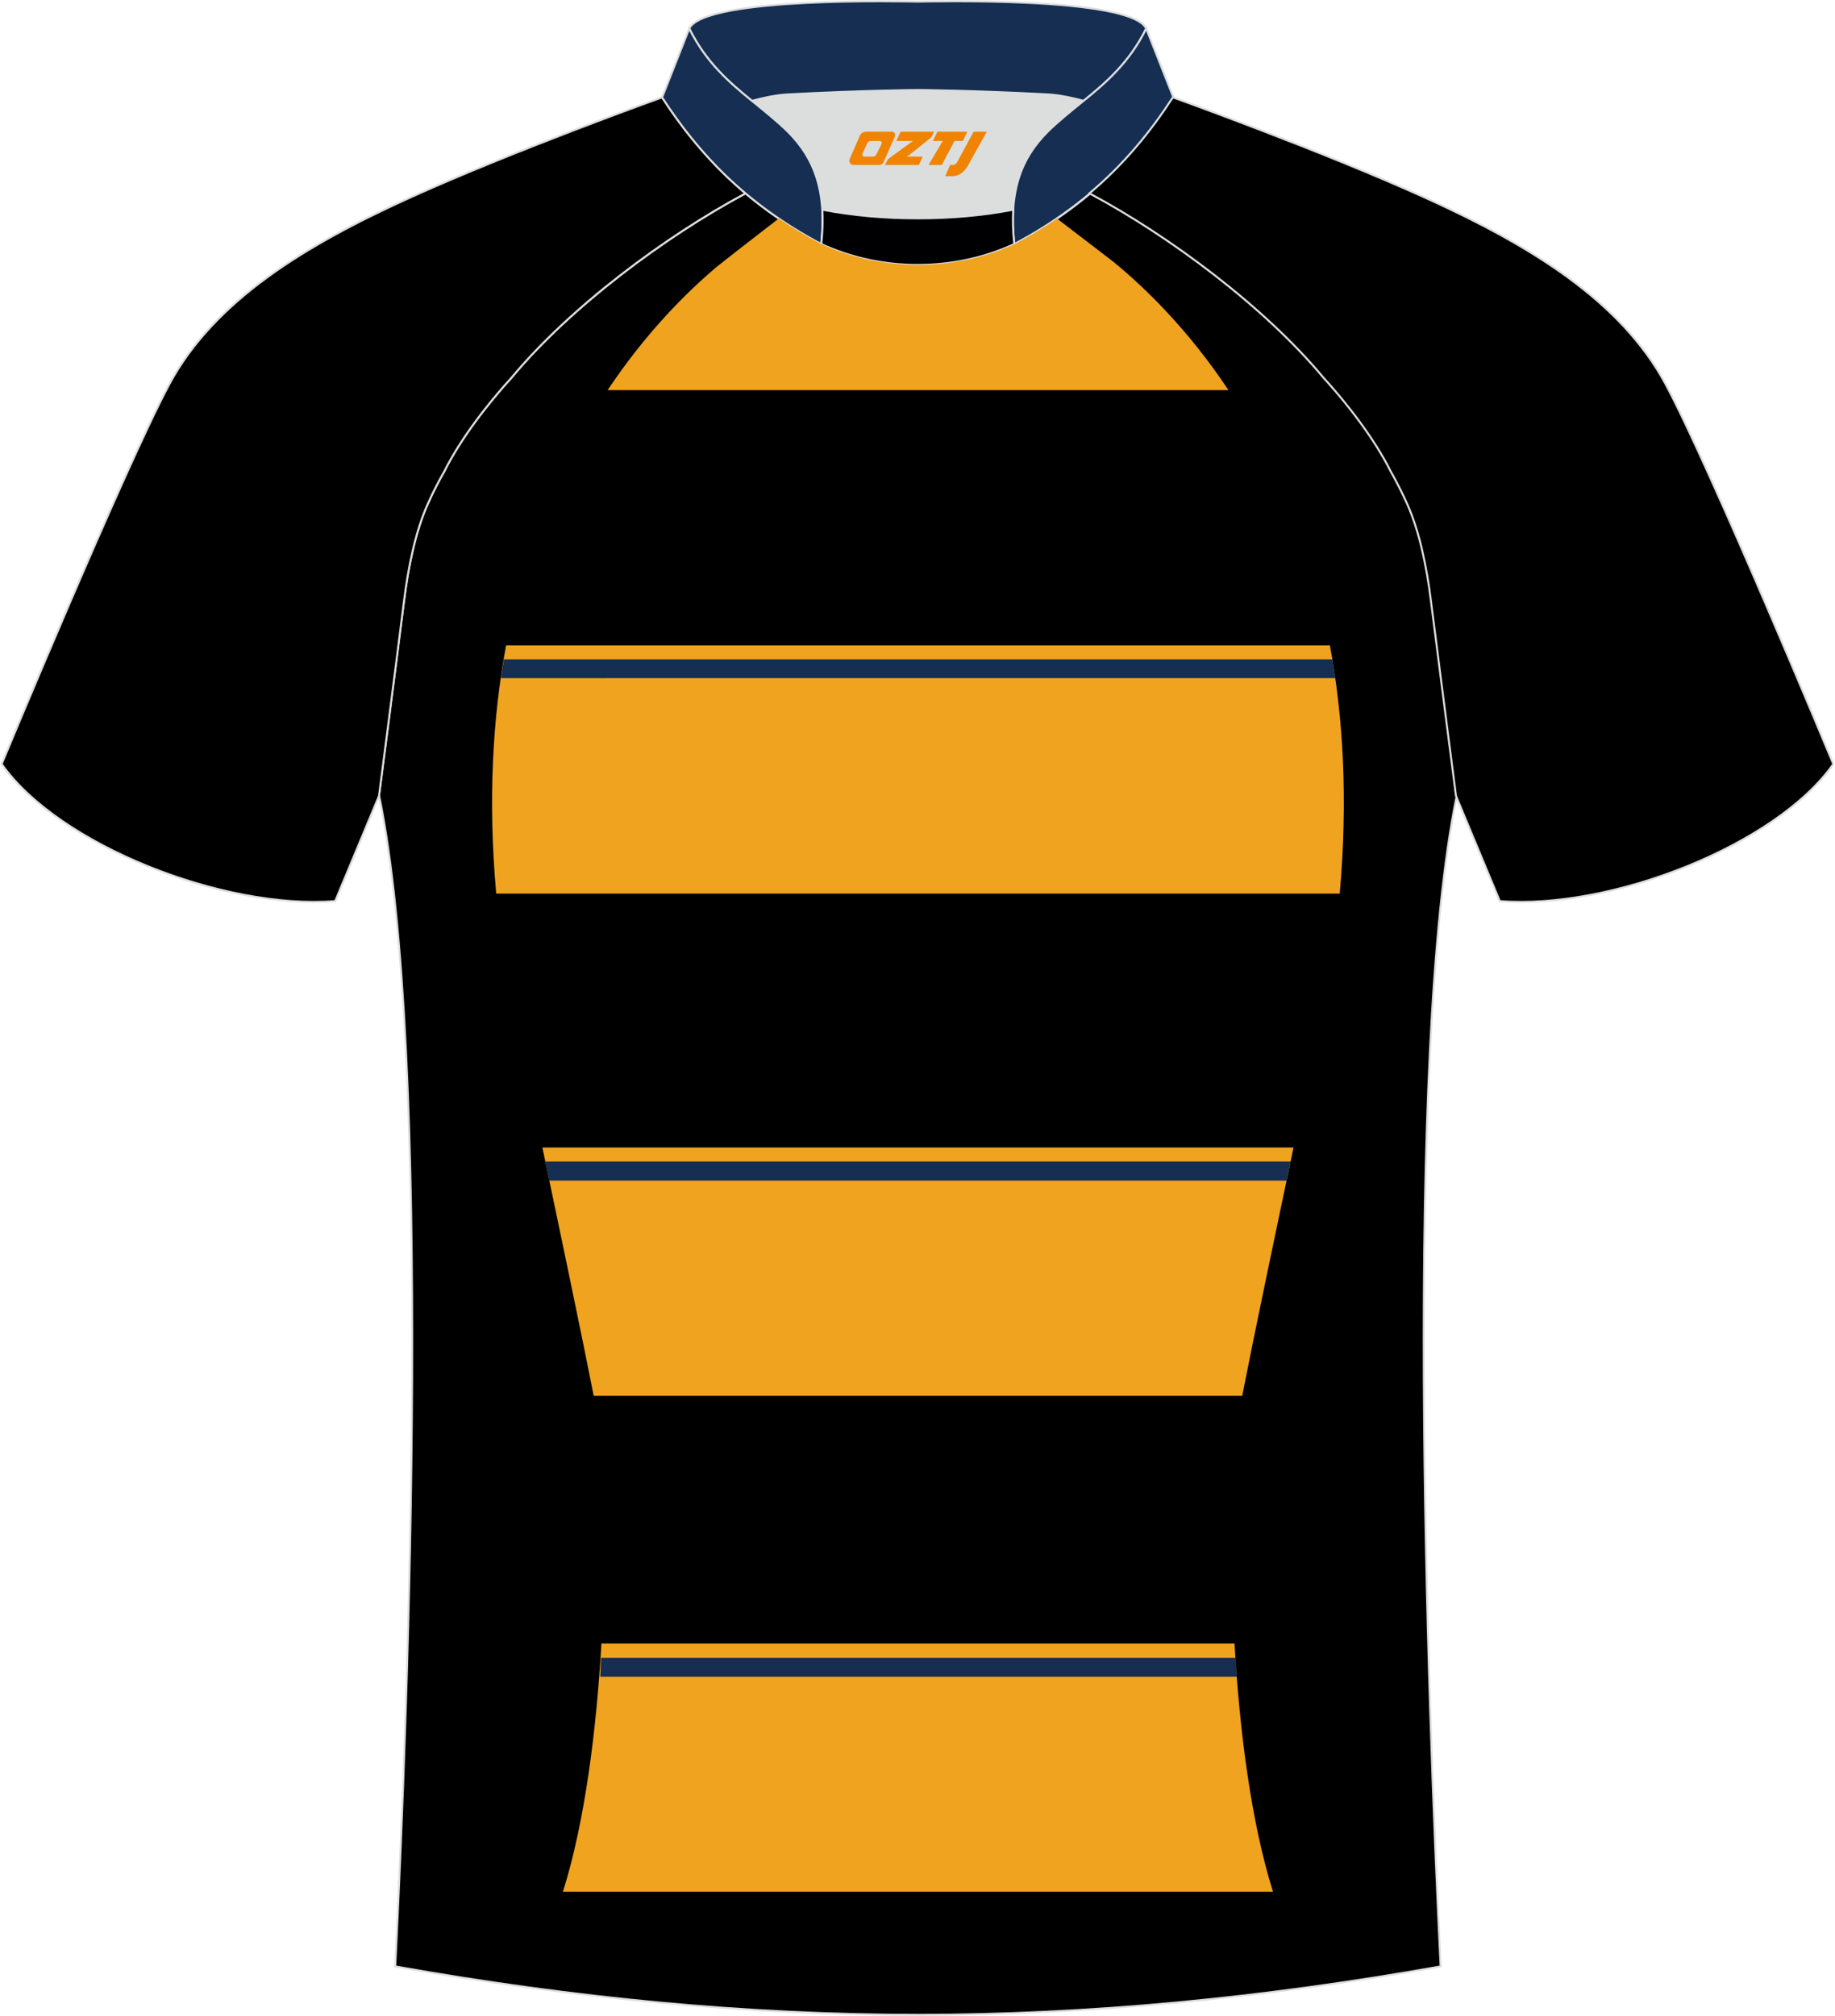 <?xml version="1.0" encoding="utf-8"?>
<!-- Generator: Adobe Illustrator 24.0.0, SVG Export Plug-In . SVG Version: 6.00 Build 0)  -->
<svg xmlns="http://www.w3.org/2000/svg" xmlns:xlink="http://www.w3.org/1999/xlink" version="1.1" id="图层_1" x="0px" y="0px" width="375.2px" height="412px" viewBox="0 0 375.2 412" enable-background="new 0 0 375.2 412" xml:space="preserve">
<g>
	<path fill="#000001" stroke="#DCDDDD" stroke-width="0.406" stroke-miterlimit="22.926" d="M292.76,122.67   c1.28,10.23,4.86,37.87,5.12,39.85c-10.9,52.76-5.99,185.61-3.31,239.32c-36.96,6.55-71.92,9.87-106.88,9.9   c-34.97-0.03-69.92-3.35-106.88-9.9c2.7-53.72,7.6-186.56-3.31-239.32c0.26-1.99,3.84-29.63,5.12-39.85   c0.85-6.8,2.32-14.11,4.86-19.75c1.01-2.26,2.16-4.5,3.42-6.73c3.28-6.54,8.81-13.71,13.75-19.1   c11.94-14.32,31.37-28.8,47.79-37.58c3.95,3.33,8.45,6.46,13.6,9.33l1.87,1.01c6.11,2.83,13.03,4.26,19.78,4.27   c6.76-0.02,13.66-1.44,19.78-4.27l1.87-1.01c5.15-2.87,9.64-6,13.6-9.33c16.43,8.77,35.86,23.25,47.79,37.58   c4.94,5.37,10.48,12.54,13.74,19.1c1.26,2.23,2.39,4.47,3.41,6.73C290.44,108.57,291.91,115.88,292.76,122.67z"/>
	<path stroke="#DCDDDD" stroke-width="0.406" stroke-miterlimit="22.926" d="M152.44,39.51c-7.1-5.97-12.5-12.61-17.06-19.62   c0,0-30.76,11.04-51.99,20.69c-21.21,9.65-39.68,20.97-48.81,38.01c-9.12,17.04-34.24,77.54-34.24,77.54   c11.6,16.54,45.44,29.84,68.2,28.01l8.95-21.48c0,0,3.81-29.36,5.13-39.96c0.85-6.8,2.32-14.11,4.86-19.75   c1.01-2.26,2.15-4.5,3.42-6.73c3.27-6.54,8.8-13.71,13.74-19.1C116.58,62.78,136.01,48.29,152.44,39.51z"/>
	<path fill="#DCDDDD" d="M168.14,42.86c12.07,2.36,26.97,2.36,39.03,0c0.42-6.86,2.86-11.77,7.01-15.92   c1.98-1.98,5.18-4.55,7.35-6.31c0.66-0.53,1.33-1.09,1.98-1.62c-0.29-0.07-2.98-0.9-3.28-0.96c-1.96-0.47-3.94-0.81-5.94-0.92   c-6.35-0.34-12.71-0.6-19.06-0.76c-2.52-0.07-5.06-0.15-7.59-0.15c-2.52,0-5.07,0.08-7.6,0.15c-6.36,0.17-12.71,0.43-19.06,0.76   c-1.82,0.1-3.63,0.41-5.43,0.8c-0.47,0.1-3.22,1.04-3.69,1.17c0.62,0.53,1.24,1.02,1.86,1.53c2.45,1.94,5.15,4.11,7.37,6.33   C165.27,31.08,167.72,36.01,168.14,42.86z"/>
	<path fill="#152E51" stroke="#DCDDDD" stroke-width="0.406" stroke-miterlimit="22.926" d="M140.93,5.83   c3.27-6.62,44.72-5.5,46.72-5.5c2.01,0,43.45-1.13,46.72,5.5c-3.38,6.87-8.16,11.02-12.81,14.78c-2.01-0.54-4.73-1.18-7.35-1.32   c-15.4-0.82-26.55-0.9-26.55-0.9s-11.15,0.08-26.55,0.9c-2.64,0.14-5.34,0.78-7.35,1.32C149.09,16.85,144.31,12.69,140.93,5.83z"/>
	<path fill="#152E51" stroke="#DCDDDD" stroke-width="0.406" stroke-miterlimit="22.926" d="M140.93,5.83l-5.55,14.07   c7.38,11.39,17.04,21.76,32.53,29.97c1.17-10.71-1.35-17.49-6.79-22.93c-1.98-1.98-5.17-4.55-7.35-6.31   C149.12,16.87,144.32,12.71,140.93,5.83z"/>
	<path fill="#152E51" stroke="#DCDDDD" stroke-width="0.406" stroke-miterlimit="22.926" d="M234.37,5.83l5.55,14.07   c-7.38,11.39-17.04,21.76-32.53,29.97c-1.17-10.71,1.35-17.49,6.8-22.93c1.98-1.98,5.17-4.55,7.34-6.31   C226.19,16.87,230.98,12.71,234.37,5.83z"/>
	<path fill="#000002" stroke="#DCDDDD" stroke-width="0.406" stroke-miterlimit="22.926" d="M167.92,49.87   c0.28-2.56,0.35-4.87,0.22-7.02c12.07,2.36,26.97,2.36,39.03,0c-0.13,2.14-0.06,4.46,0.22,7.02   C195.09,55.57,180.22,55.57,167.92,49.87z"/>
	<path stroke="#DCDDDD" stroke-width="0.406" stroke-miterlimit="22.926" d="M222.76,39.51c7.1-5.97,12.5-12.61,17.06-19.62   c0,0,30.76,11.04,51.98,20.69c21.22,9.65,39.69,20.96,48.81,38.01c9.14,17.04,34.25,77.54,34.25,77.54   c-11.6,16.54-45.43,29.84-68.2,28.01l-8.95-21.48c0,0-3.81-29.36-5.14-39.96c-0.85-6.8-2.32-14.11-4.86-19.75   c-1.01-2.26-2.16-4.5-3.41-6.73c-3.28-6.54-8.81-13.71-13.75-19.1C258.62,62.78,239.19,48.29,222.76,39.51z"/>
	<path fill="#F0A31F" d="M260.29,386.58c-4.52-14.33-6.87-33.25-7.87-50.73H122.97c-1,17.48-3.35,36.4-7.87,50.73H260.29   L260.29,386.58L260.29,386.58z M159.23,44.65c2.14,1.46,4.41,2.86,6.82,4.21l1.87,1.01c6.11,2.83,13.02,4.26,19.78,4.27   c6.76-0.01,13.66-1.44,19.79-4.27l1.87-1.01c2.4-1.34,4.66-2.73,6.78-4.18c5.81,4.44,11.07,8.46,11.55,8.85   c6.43,5.27,15.24,13.8,23.49,26.19H124.24c7.84-11.75,16.17-20.04,22.5-25.35C147.44,53.79,153.2,49.3,159.23,44.65L159.23,44.65   L159.23,44.65z M254,285.22c2.09-10.75,6.59-32.29,10.49-50.73H110.9c3.88,18.44,8.39,39.97,10.49,50.73H254L254,285.22L254,285.22   z M273.93,182.61c1.71-19.22,0.72-36.07-2.01-50.73H103.48c-2.73,14.67-3.74,31.53-2.02,50.73H273.93z"/>
	<path fill="#152E52" d="M252.88,342.64v-0.06l-0.01-0.06v-0.05v-0.01v-0.06l-0.01-0.06v-0.06v-0.06v-0.06l-0.01-0.06v-0.06v-0.06   v-0.06v-0.06l-0.01-0.06v-0.06v-0.06v-0.02v-0.04l-0.01-0.05v-0.06v-0.06v-0.06l-0.01-0.06v-0.06v-0.06v-0.06v-0.06l-0.01-0.06   v-0.06l-0.01-0.06v-0.05v-0.01l-0.01-0.06v-0.06v-0.06v-0.06l-0.01-0.06l-0.01-0.06v-0.06v-0.06v-0.06l-0.01-0.06v-0.06l-0.01-0.06   v-0.06v-0.02v-0.03v-0.06l-0.01-0.06v-0.06v-0.06v-0.06l-0.01-0.06l-0.01-0.06v-0.06v-0.06l-0.01-0.06v-0.06l-0.01-0.06l-0.01-0.06   l0,0v-0.06v-0.06v-0.06v-0.06v-0.11l-0.01-0.06v-0.06h-129.8v0.06v0.06v0.06v0.06v0.06v0.06v0.06v0.06l-0.01,0.06l-0.01,0.06v0.06   v0.06v0.06l-0.01,0.06v0.06v0.06v0.06l-0.01,0.06v0.06v0.06v0.03v0.03l-0.01,0.06v0.06l-0.01,0.06v0.06v0.06v0.06v0.06l-0.01,0.06   v0.06v0.06v0.06l-0.01,0.06v0.06l0,0v0.08v0.06v0.06v0.06l-0.01,0.06v0.06v0.06v0.06v0.06v0.06v0.06v0.06v0.07v0.04l-0.01,0.08   l-0.01,0.06v0.06v0.06v0.06l-0.01,0.06v0.06l-0.01,0.06v0.06l-0.01,0.06v0.06v0.06v0.06v0.01v0.05v0.06v0.06H253.1v-0.01   L252.88,342.64L252.88,342.64L252.88,342.64z M102.98,134.73h169.44l0.01,0.06l0.01,0.06l0.01,0.06l0.01,0.06l0.01,0.06l0.01,0.06   l0.01,0.06l0.01,0.06l0.01,0.06l0.01,0.06v0.01l0.01,0.05l0.01,0.06l0.01,0.06l0.01,0.06l0.01,0.06l0.01,0.06l0.01,0.06l0.01,0.06   l0.01,0.06l0.01,0.06l0.01,0.06l0.01,0.04v0.02l0.01,0.06l0.02,0.12l0.01,0.06l0.01,0.06l0.01,0.06l0.01,0.06l0.01,0.06l0.01,0.06   l0.04,0.25l0.01,0.06l0.01,0.06l0.01,0.06l0.01,0.06l0.01,0.06l0.01,0.06l0.01,0.06l0.01,0.06l0.02,0.11v0.01l0.02,0.12l0.01,0.06   l0.01,0.06l0.01,0.06l0.01,0.06l0.01,0.06l0.01,0.06l0.02,0.12l0.01,0.06l0.01,0.03v0.03l0.01,0.06l0.01,0.06l0.01,0.06l0.01,0.06   l0.01,0.06l0.01,0.06l0.01,0.06H102.41l0.01-0.06l0.01-0.06l0.01-0.06l0.01-0.06l0.01-0.06l0.01-0.06l0.01-0.06v-0.03v-0.03   l0.02-0.12l0.01-0.06l0.01-0.06l0.01-0.06l0.01-0.06l0.01-0.06l0.01-0.06l0.01-0.06l0.01-0.06l0.01-0.06v-0.01l0.01-0.06l0.01-0.06   l0.01-0.06l0.01-0.06l0.01-0.06l0.02-0.12l0.01-0.06l0.01-0.06l0.01-0.06l0.01-0.06l0.01-0.04v-0.02l0.01-0.06l0.03-0.18l0.01-0.06   l0.01-0.06l0.01-0.06l0.01-0.06l0.01-0.06l0.01-0.06l0.01-0.06v-0.02l0.01-0.04l0.01-0.06l0.01-0.06l0.01-0.06l0.01-0.06l0.01-0.06   l0.02-0.12l0.01-0.06l0.01-0.06l0.01-0.06l0.01-0.05v-0.01l0.01-0.06l0.01-0.06l0.01-0.06l0.01-0.06l0.01-0.06l0.01-0.06l0.01-0.06   l0.01-0.06l0.01-0.06L102.98,134.73L102.98,134.73L102.98,134.73z M111.5,237.36h152.38l-0.13,0.62l-0.19,0.88l-0.19,0.88   l-0.19,0.88l-0.13,0.64H112.32l-0.13-0.64l-0.19-0.88l-0.19-0.88l-0.19-0.88L111.5,237.36z"/>
	
</g>
<g>
	<path fill="#F08300" d="M199.07,26.91l-3.4,6.3c-0.2,0.3-0.5,0.5-0.8,0.5h-0.6l-1,2.3h1.2c2,0.1,3.2-1.5,3.9-3L201.77,26.91h-2.5L199.07,26.91z"/>
	<polygon fill="#F08300" points="191.87,26.91 ,197.77,26.91 ,196.87,28.81 ,195.17,28.81 ,192.57,33.71 ,189.87,33.71 ,192.77,28.81 ,190.77,28.81 ,191.67,26.91"/>
	<polygon fill="#F08300" points="185.87,32.01 ,185.37,32.01 ,185.87,31.71 ,190.47,28.01 ,190.97,26.91 ,184.17,26.91 ,183.87,27.51 ,183.27,28.81 ,186.07,28.81 ,186.67,28.81 ,181.57,32.51    ,180.97,33.71 ,187.57,33.71 ,187.87,33.71 ,188.67,32.01"/>
	<path fill="#F08300" d="M182.37,26.91H177.07C176.57,26.91,176.07,27.21,175.87,27.61L173.77,32.41C173.47,33.01,173.87,33.71,174.57,33.71h5.2c0.4,0,0.7-0.2,0.9-0.6L182.97,27.91C183.17,27.41,182.87,26.91,182.37,26.91z M180.27,29.41L179.17,31.61C178.97,31.91,178.67,32.01,178.57,32.01l-1.8,0C176.57,32.01,176.17,31.91,176.37,31.31l1-2.1c0.1-0.3,0.4-0.4,0.7-0.4h1.9   C180.17,28.81,180.37,29.11,180.27,29.41z"/>
</g>
</svg>